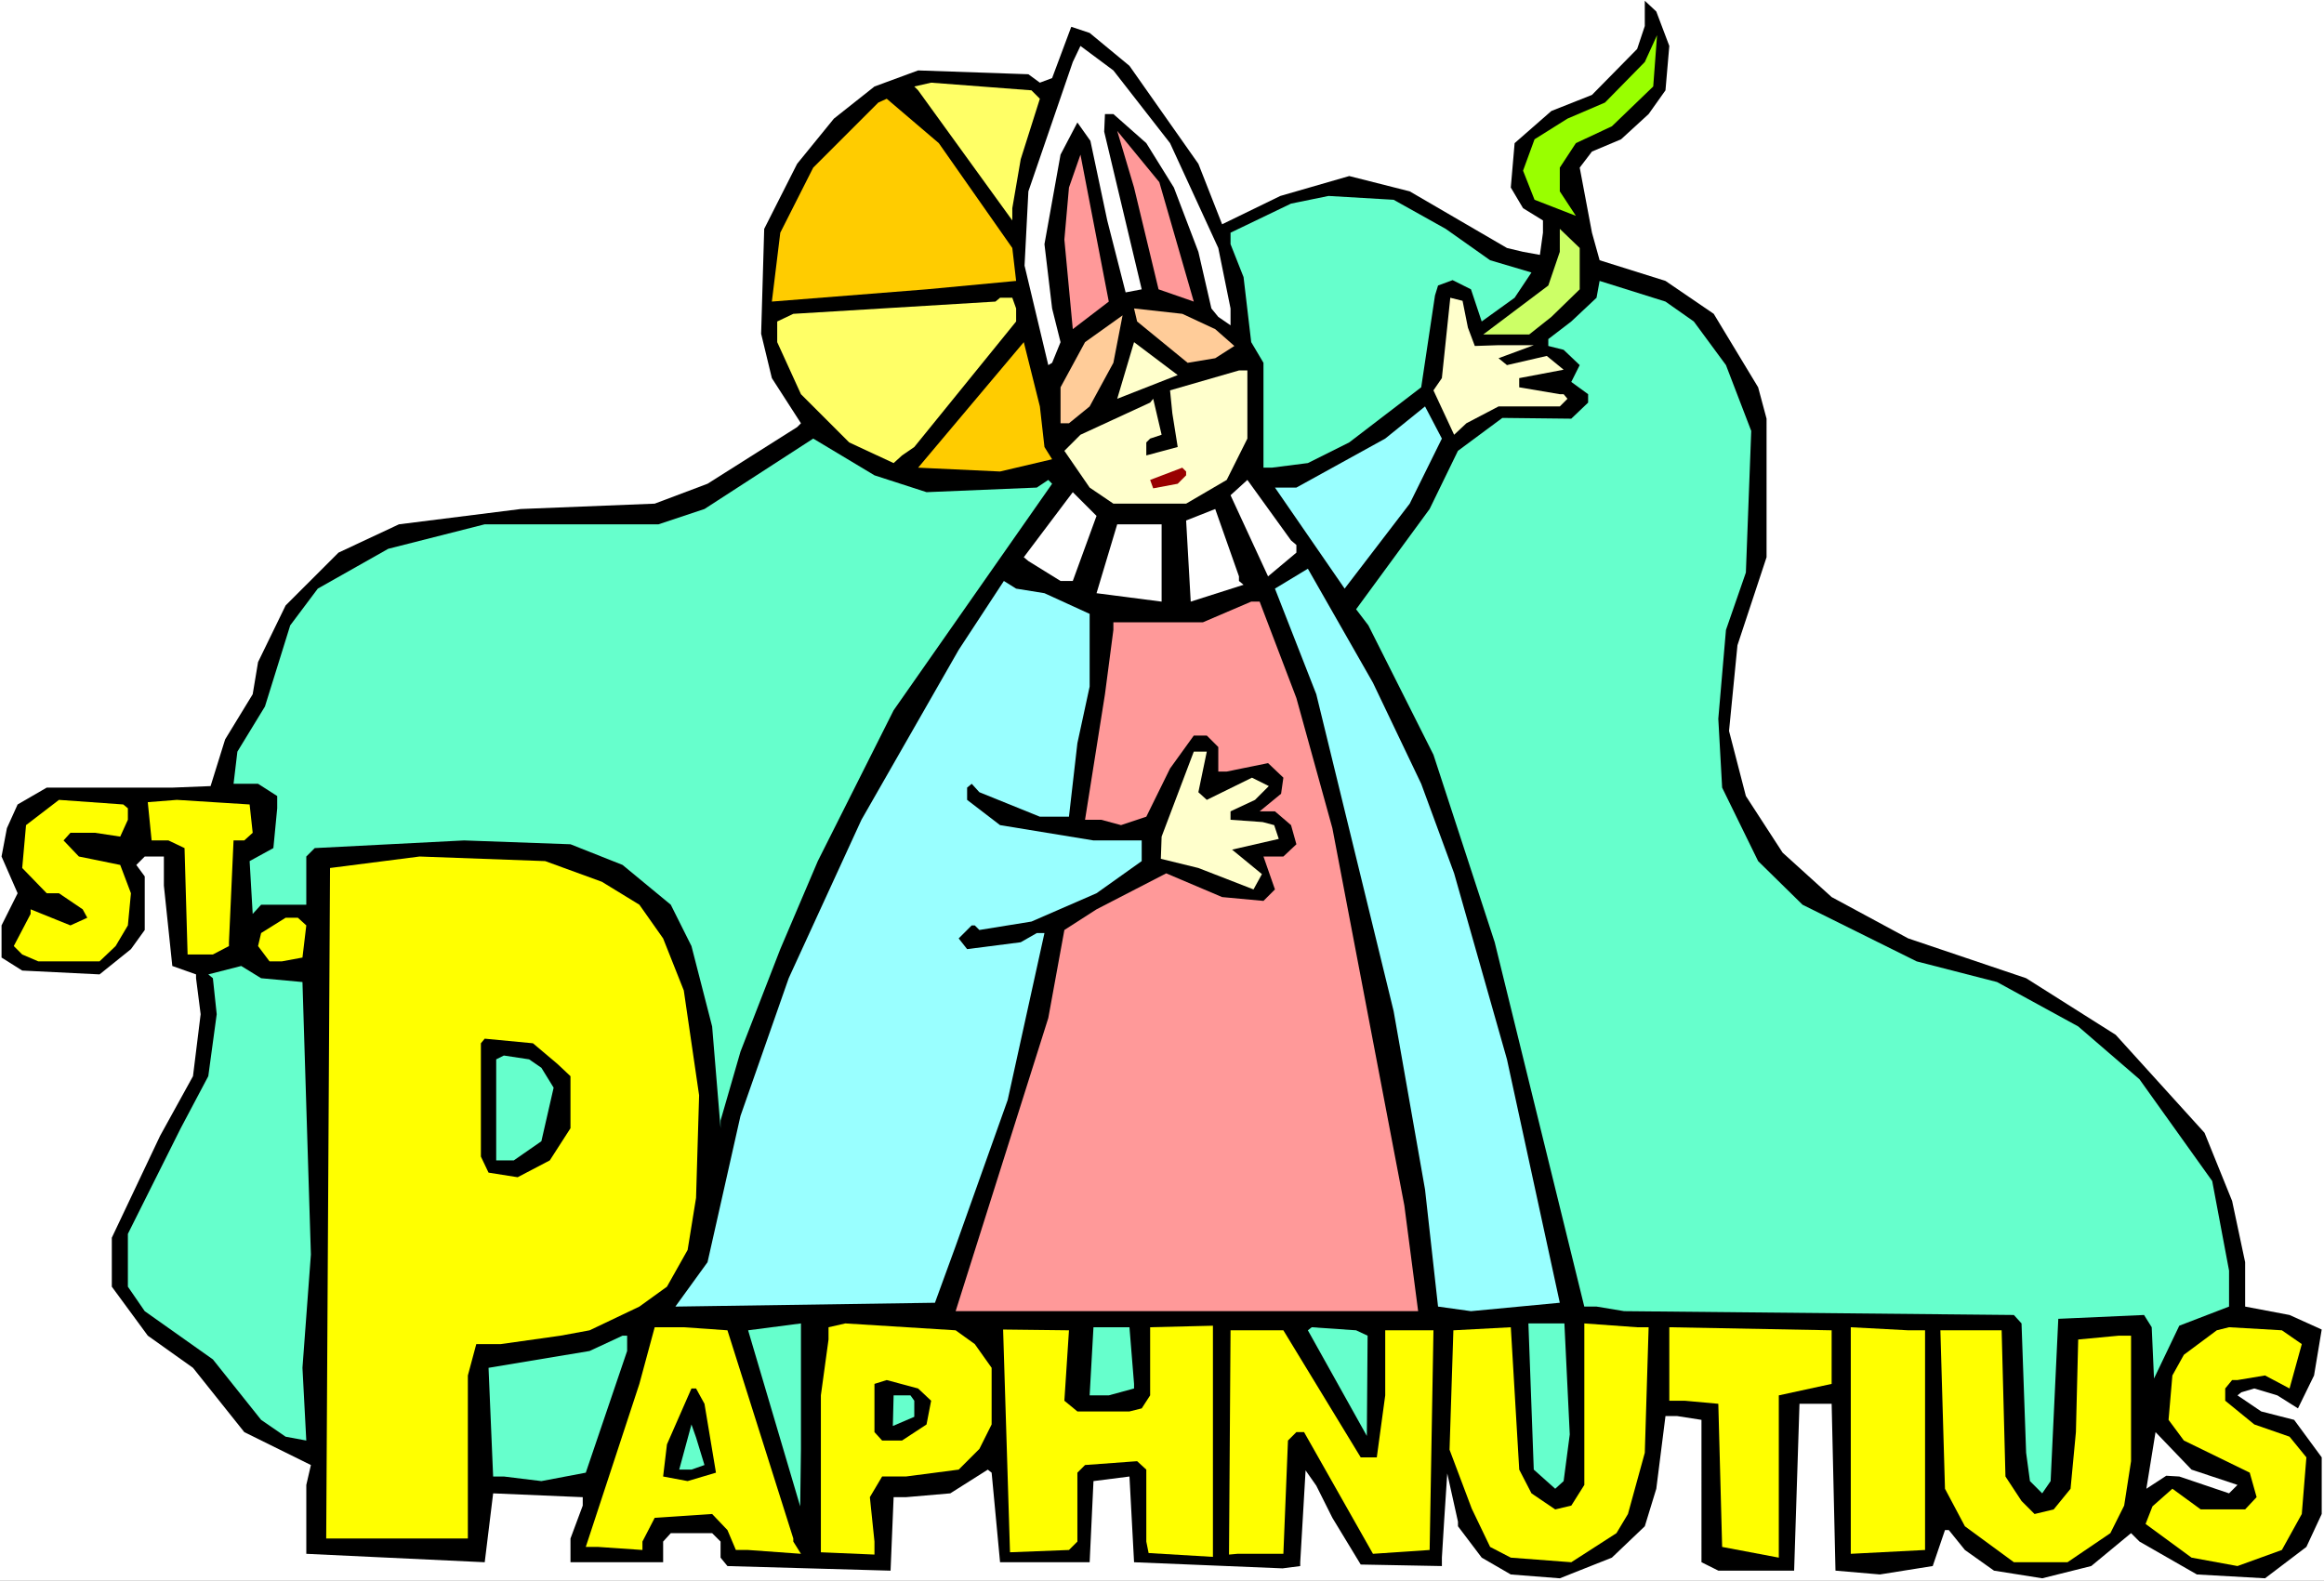 <?xml version="1.0" encoding="UTF-8" standalone="no"?>
<svg
   version="1.0"
   width="129.766mm"
   height="88.27mm"
   id="svg55"
   sodipodi:docname="Paphnutius.wmf"
   xmlns:inkscape="http://www.inkscape.org/namespaces/inkscape"
   xmlns:sodipodi="http://sodipodi.sourceforge.net/DTD/sodipodi-0.dtd"
   xmlns="http://www.w3.org/2000/svg"
   xmlns:svg="http://www.w3.org/2000/svg">
  <rect width="100%" height="100%" fill="#808080" stroke="none"/>
  <sodipodi:namedview
     id="namedview55"
     pagecolor="#ffffff"
     bordercolor="#000000"
     borderopacity="0.25"
     inkscape:showpageshadow="2"
     inkscape:pageopacity="0.0"
     inkscape:pagecheckerboard="0"
     inkscape:deskcolor="#d1d1d1"
     inkscape:document-units="mm" />
  <defs
     id="defs1">
    <pattern
       id="WMFhbasepattern"
       patternUnits="userSpaceOnUse"
       width="6"
       height="6"
       x="0"
       y="0" />
  </defs>
  <path
     style="fill:#ffffff;fill-opacity:1;fill-rule:evenodd;stroke:none"
     d="M 0,333.621 H 490.455 V 0 H 0 Z"
     id="path1" />
  <path
     style="fill:#000000;fill-opacity:1;fill-rule:evenodd;stroke:none"
     d="m 352.288,9.694 -0.808,9.37 -3.555,5.008 -5.818,5.331 -6.141,2.585 -2.586,3.393 2.586,13.733 1.616,5.816 13.898,4.362 10.181,6.947 9.373,15.51 1.778,6.624 V 117.615 l -6.141,18.579 -1.778,18.095 3.555,13.733 7.757,11.955 10.342,9.37 16.16,8.724 24.886,8.401 18.907,11.955 18.746,20.68 5.818,14.379 2.747,12.925 v 9.37 l 9.373,1.777 6.787,3.07 -1.616,9.694 -3.394,6.947 -4.363,-2.747 -4.848,-1.454 -2.747,0.808 -0.808,0.646 5.01,3.393 6.949,1.777 5.818,7.916 v 11.955 l -3.232,6.947 -8.726,6.624 -14.382,-0.808 -12.12,-6.947 -1.778,-1.777 -8.403,6.947 -10.342,2.585 -10.181,-1.616 -6.141,-4.362 -3.394,-4.201 h -0.808 l -2.586,7.593 -11.15,1.777 -9.373,-0.808 -0.808,-35.22 h -6.787 l -1.131,35.22 h -15.998 l -3.555,-1.777 V 299.693 l -5.171,-0.808 h -2.424 l -1.939,15.348 -2.424,7.916 -6.949,6.624 -10.989,4.362 -10.342,-0.808 -6.141,-3.554 -5.01,-6.624 v -0.969 l -2.262,-10.178 -0.646,9.855 -0.485,7.916 v 1.777 l -17.13,-0.323 -5.979,-9.855 -3.394,-6.785 -2.262,-3.231 -1.131,19.387 v 0.808 l -3.717,0.485 -31.35,-1.292 -0.97,-18.095 -7.595,0.969 -0.808,17.125 h -18.907 l -1.778,-18.902 -0.808,-0.646 -7.918,5.008 -9.373,0.808 h -2.586 l -0.646,15.51 -34.421,-0.969 -1.454,-1.777 v -3.393 l -1.778,-1.777 h -8.726 l -1.616,1.777 v 4.362 h -19.554 v -5.008 l 2.586,-6.947 v -1.777 l -18.907,-0.808 -1.778,14.54 -37.653,-1.777 v -14.54 l 0.97,-4.201 -14.059,-6.947 -10.827,-13.571 -9.534,-6.785 -7.595,-10.34 v -10.34 l 10.181,-21.487 6.949,-12.602 1.616,-13.086 -0.97,-7.593 v -0.808 l -5.01,-1.777 -1.778,-16.964 v -6.139 h -4.04 l -1.778,1.777 1.778,2.423 v 11.309 l -2.909,4.039 -6.626,5.331 -16.322,-0.808 -4.363,-2.747 v -6.786 l 3.394,-6.785 -3.394,-7.755 1.131,-5.978 2.262,-5.008 6.141,-3.554 H 36.36 l 8.08,-0.323 3.07,-9.855 5.818,-9.532 1.131,-6.786 5.818,-11.955 11.15,-11.148 12.766,-5.978 25.694,-3.231 28.28,-1.131 11.15,-4.201 18.907,-11.955 0.808,-0.808 -6.141,-9.532 -2.262,-9.37 0.646,-22.134 6.949,-13.733 7.757,-9.532 8.565,-6.786 9.211,-3.393 23.27,0.808 2.424,1.777 2.586,-0.969 4.04,-10.824 3.878,1.292 8.403,6.947 14.544,20.68 5.01,12.763 12.282,-5.978 14.544,-4.201 12.766,3.231 20.523,11.955 3.394,0.808 3.555,0.646 0.646,-4.685 v -2.585 l -4.202,-2.585 -2.586,-4.362 0.808,-9.37 7.757,-6.786 8.565,-3.393 9.534,-9.694 1.616,-4.847 V 0.162 l 2.424,2.262 z"
     id="path2" />
  <path
     style="fill:#99ff00;fill-opacity:1;fill-rule:evenodd;stroke:none"
     d="m 340.168,26.657 -7.595,3.554 -3.394,5.17 v 5.008 l 3.394,5.17 -8.726,-3.393 -2.424,-6.139 2.424,-6.624 6.949,-4.362 7.918,-3.393 8.403,-8.563 2.586,-5.655 -0.808,10.824 z"
     id="path3" />
  <path
     style="fill:#ffffff;fill-opacity:1;fill-rule:evenodd;stroke:none"
     d="m 246.925,30.212 10.181,22.134 2.586,12.763 v 3.554 l -2.586,-1.777 -1.454,-1.777 -2.747,-11.955 -5.171,-13.571 -5.818,-9.37 -6.949,-6.139 h -1.778 l -0.162,3.716 7.918,33.281 -3.394,0.646 -3.878,-15.187 -3.555,-16.802 -2.747,-3.877 -3.555,6.786 -3.394,18.902 1.616,13.571 1.778,7.109 -1.778,4.362 -0.808,0.485 -5.01,-21.003 0.808,-15.671 9.373,-27.304 1.616,-3.393 6.949,5.17 z"
     id="path4" />
  <path
     style="fill:#ffff66;fill-opacity:1;fill-rule:evenodd;stroke:none"
     d="m 219.453,20.841 -4.04,12.763 -1.778,10.34 v 2.585 l -19.877,-27.465 -0.808,-0.808 3.555,-0.808 21.17,1.616 z"
     id="path5" />
  <path
     style="fill:#ffcc00;fill-opacity:1;fill-rule:evenodd;stroke:none"
     d="m 213.635,52.345 0.808,6.947 -18.907,1.777 -32.643,2.585 1.778,-14.54 6.949,-13.733 13.736,-13.733 1.778,-0.808 10.989,9.37 z"
     id="path6" />
  <path
     style="fill:#ff9999;fill-opacity:1;fill-rule:evenodd;stroke:none"
     d="m 251.934,63.654 -7.434,-2.585 -5.171,-21.487 -3.555,-11.955 8.888,10.824 z"
     id="path7" />
  <path
     style="fill:#ff9999;fill-opacity:1;fill-rule:evenodd;stroke:none"
     d="m 226.401,69.471 -1.778,-18.902 0.97,-10.986 2.424,-6.947 5.979,31.019 z"
     id="path8" />
  <path
     style="fill:#66ffcc;fill-opacity:1;fill-rule:evenodd;stroke:none"
     d="m 305.1,48.306 9.373,6.624 8.726,2.585 -3.555,5.331 -6.949,5.008 -2.262,-6.786 -3.878,-1.939 -3.07,1.131 -0.646,2.1 -2.909,19.387 -15.19,11.632 -8.726,4.362 -7.595,0.969 h -1.778 V 76.579 l -2.586,-4.362 -1.616,-13.733 -2.747,-6.947 v -2.423 l 12.766,-6.139 7.918,-1.616 13.736,0.808 z"
     id="path9" />
  <path
     style="fill:#ccff66;fill-opacity:1;fill-rule:evenodd;stroke:none"
     d="m 333.38,61.07 -5.979,5.816 -4.686,3.716 h -9.696 l 13.736,-10.34 2.424,-7.109 v -4.847 l 4.202,4.039 z"
     id="path10" />
  <path
     style="fill:#66ffcc;fill-opacity:1;fill-rule:evenodd;stroke:none"
     d="m 357.459,67.855 6.787,9.209 5.333,13.894 -1.131,29.889 -4.202,12.117 -1.616,18.741 0.808,14.54 7.595,15.51 9.373,9.209 24.078,11.955 16.968,4.362 17.13,9.37 12.928,11.148 15.352,21.487 3.555,18.902 v 7.593 l -10.504,4.039 -5.333,11.148 -0.485,-10.825 -1.616,-2.585 -18.099,0.808 -1.616,34.251 -1.778,2.585 -2.586,-2.585 -0.808,-5.978 -0.97,-27.304 -1.616,-1.777 -82.254,-0.808 -5.818,-0.969 h -2.586 l -18.907,-76.902 -12.928,-39.582 -13.736,-27.304 -2.586,-3.393 15.514,-21.164 5.979,-12.279 9.373,-6.947 14.544,0.162 3.555,-3.393 v -1.777 l -3.555,-2.585 1.778,-3.554 -3.394,-3.231 -3.232,-0.808 v -1.454 l 4.848,-3.716 5.333,-5.008 0.646,-3.554 13.898,4.362 z"
     id="path11" />
  <path
     style="fill:#ffff66;fill-opacity:1;fill-rule:evenodd;stroke:none"
     d="m 214.443,65.109 v 2.747 l -21.493,26.496 -2.586,1.777 -1.778,1.616 -9.373,-4.362 -10.181,-10.178 -5.01,-10.986 v -4.362 l 3.394,-1.616 42.662,-2.585 0.97,-0.808 h 2.586 z"
     id="path12" />
  <path
     style="fill:#ffffcc;fill-opacity:1;fill-rule:evenodd;stroke:none"
     d="m 309.787,69.148 1.454,3.877 4.848,-0.162 h 7.595 l -7.434,2.747 1.778,1.454 8.403,-1.939 3.555,2.908 -9.373,1.777 v 1.939 l 8.565,1.454 h 0.808 l 0.808,0.969 -1.616,1.616 h -12.928 l -6.787,3.554 -2.586,2.423 -4.363,-9.37 1.778,-2.585 1.778,-16.964 2.586,0.646 z"
     id="path13" />
  <path
     style="fill:#ffcc99;fill-opacity:1;fill-rule:evenodd;stroke:none"
     d="m 256.459,69.471 4.04,3.554 -4.04,2.585 -5.818,0.969 -10.666,-8.724 -0.646,-2.747 10.181,1.131 z"
     id="path14" />
  <path
     style="fill:#ffcc99;fill-opacity:1;fill-rule:evenodd;stroke:none"
     d="m 229.957,85.788 -4.363,3.554 h -1.778 v -7.593 l 5.171,-9.532 7.918,-5.655 -1.939,10.017 z"
     id="path15" />
  <path
     style="fill:#ffcc00;fill-opacity:1;fill-rule:evenodd;stroke:none"
     d="m 220.422,94.351 1.616,2.585 -10.989,2.585 -17.291,-0.808 22.301,-26.496 3.394,13.571 z"
     id="path16" />
  <path
     style="fill:#ffffcc;fill-opacity:1;fill-rule:evenodd;stroke:none"
     d="m 235.774,84.173 3.555,-11.955 9.211,6.947 z"
     id="path17" />
  <path
     style="fill:#ffffcc;fill-opacity:1;fill-rule:evenodd;stroke:none"
     d="m 263.246,92.574 -4.363,8.724 -8.565,5.008 h -15.352 l -5.01,-3.393 -5.333,-7.755 3.394,-3.393 14.706,-6.786 0.646,-0.808 1.778,7.593 -2.424,0.808 -0.808,0.808 v 2.747 l 6.626,-1.777 -1.131,-7.109 -0.485,-4.847 14.544,-4.201 h 1.778 z"
     id="path18" />
  <path
     style="fill:#99ffff;fill-opacity:1;fill-rule:evenodd;stroke:none"
     d="m 297.505,106.306 -13.736,17.933 -14.706,-21.326 h 4.525 l 18.746,-10.34 8.403,-6.786 3.555,6.786 z"
     id="path19" />
  <path
     style="fill:#66ffcc;fill-opacity:1;fill-rule:evenodd;stroke:none"
     d="m 195.536,103.883 23.27,-0.969 2.424,-1.616 0.808,0.808 -33.451,47.822 -15.998,31.827 -7.918,18.579 -8.403,21.649 -4.202,14.54 v 1.616 l -1.778,-21.487 -4.363,-16.964 -4.363,-8.724 -10.181,-8.401 -10.989,-4.362 -22.462,-0.808 -31.512,1.616 -1.778,1.777 v 10.178 h -9.534 l -1.778,1.939 -0.646,-11.148 5.01,-2.747 0.808,-8.401 v -2.585 l -4.04,-2.585 h -5.171 l 0.808,-6.785 5.818,-9.532 5.333,-17.125 5.818,-7.755 14.867,-8.401 20.362,-5.17 h 36.683 l 9.696,-3.231 22.947,-14.863 12.928,7.755 z"
     id="path20" />
  <path
     style="fill:#990000;fill-opacity:1;fill-rule:evenodd;stroke:none"
     d="m 250.318,100.329 -1.778,1.777 -5.171,0.969 -0.646,-1.777 6.787,-2.585 0.808,0.808 z"
     id="path21" />
  <path
     style="fill:#ffffff;fill-opacity:1;fill-rule:evenodd;stroke:none"
     d="m 273.588,115.03 v 1.616 l -5.979,5.008 -7.918,-17.125 3.555,-3.231 9.211,12.763 z"
     id="path22" />
  <path
     style="fill:#ffffff;fill-opacity:1;fill-rule:evenodd;stroke:none"
     d="m 226.401,122.624 h -2.586 l -6.787,-4.201 -0.97,-0.808 10.342,-13.733 5.01,5.008 z"
     id="path23" />
  <path
     style="fill:#ffffff;fill-opacity:1;fill-rule:evenodd;stroke:none"
     d="m 261.469,122.624 0.97,0.808 -11.15,3.554 -0.97,-17.125 6.141,-2.423 5.01,14.217 z"
     id="path24" />
  <path
     style="fill:#ffffff;fill-opacity:1;fill-rule:evenodd;stroke:none"
     d="m 245.147,126.986 -13.736,-1.777 4.363,-14.54 h 9.373 z"
     id="path25" />
  <path
     style="fill:#99ffff;fill-opacity:1;fill-rule:evenodd;stroke:none"
     d="m 299.929,165.437 6.949,18.902 11.15,39.259 11.15,51.376 -18.746,1.777 -6.949,-0.969 -2.747,-24.719 -6.626,-37.643 -16.322,-66.886 -8.726,-22.295 6.949,-4.201 13.736,24.072 z"
     id="path26" />
  <path
     style="fill:#99ffff;fill-opacity:1;fill-rule:evenodd;stroke:none"
     d="m 220.422,125.209 9.534,4.362 v 15.348 l -2.586,11.955 -1.778,15.51 h -6.141 l -12.766,-5.17 -1.616,-1.777 -0.97,0.808 v 2.585 l 6.949,5.331 19.715,3.231 h 10.181 v 4.362 l -9.534,6.786 -13.736,5.978 -10.989,1.777 -0.97,-0.969 h -0.646 l -2.747,2.747 1.778,2.262 11.312,-1.454 3.394,-1.939 h 1.616 l -7.757,35.22 -10.989,30.858 -4.363,11.955 -54.782,0.808 6.787,-9.37 6.949,-30.858 10.181,-29.081 15.352,-33.443 20.523,-35.866 9.534,-14.54 2.586,1.616 z"
     id="path27" />
  <path
     style="fill:#ff9999;fill-opacity:1;fill-rule:evenodd;stroke:none"
     d="m 273.588,147.342 7.595,27.465 15.19,79.649 2.909,22.295 h -97.606 l 19.554,-61.877 3.394,-18.579 6.787,-4.362 14.706,-7.593 11.797,5.008 8.726,0.808 2.424,-2.423 -2.424,-6.947 h 4.202 l 2.747,-2.585 -1.131,-4.039 -3.394,-2.908 h -3.232 l 4.525,-3.716 0.485,-3.393 -3.232,-3.07 -8.726,1.777 h -1.778 v -5.17 l -2.424,-2.423 h -2.747 l -5.01,6.947 -5.01,10.178 -5.333,1.777 -4.202,-1.131 h -3.394 l 4.202,-26.496 1.778,-13.571 v -1.616 h 18.907 l 10.181,-4.362 h 1.778 z"
     id="path28" />
  <path
     style="fill:#ffffcc;fill-opacity:1;fill-rule:evenodd;stroke:none"
     d="m 254.681,168.83 9.534,-4.685 3.555,1.777 -2.909,2.908 -5.171,2.423 v 1.777 l 6.787,0.485 2.424,0.646 0.97,2.908 -9.858,2.262 6.302,5.17 -1.778,3.231 -11.635,-4.524 -7.918,-1.939 0.162,-4.685 6.787,-17.933 h 2.747 l -1.778,8.563 z"
     id="path29" />
  <path
     style="fill:#ffff00;fill-opacity:1;fill-rule:evenodd;stroke:none"
     d="m 26.987,170.607 v 2.423 l -1.616,3.554 -5.333,-0.808 h -5.171 l -1.454,1.616 3.232,3.393 8.726,1.777 2.262,5.978 -0.646,6.785 -2.586,4.362 -3.394,3.231 H 8.08 l -3.394,-1.454 -1.778,-1.777 3.555,-6.785 v -0.969 l 8.403,3.393 3.555,-1.616 -0.97,-1.777 -5.01,-3.393 H 9.858 l -5.171,-5.331 0.808,-9.047 6.949,-5.331 13.574,0.969 z"
     id="path30" />
  <path
     style="fill:#ffff00;fill-opacity:1;fill-rule:evenodd;stroke:none"
     d="m 53.328,175.777 -1.778,1.616 h -2.262 l -0.97,21.487 v 0.808 l -3.394,1.777 h -5.333 l -0.646,-22.457 -3.394,-1.616 h -3.555 l -0.808,-8.078 6.141,-0.485 15.352,0.969 z"
     id="path31" />
  <path
     style="fill:#ffff00;fill-opacity:1;fill-rule:evenodd;stroke:none"
     d="m 127.017,186.117 7.918,4.847 5.01,7.109 4.363,10.986 3.232,22.134 -0.646,21.649 -1.778,10.986 -4.363,7.755 -5.818,4.201 -10.504,5.008 -6.141,1.131 -12.605,1.777 h -5.171 l -1.778,6.624 v 34.412 H 68.842 l 0.808,-141.526 18.907,-2.423 26.502,0.969 z"
     id="path32" />
  <path
     style="fill:#ffff00;fill-opacity:1;fill-rule:evenodd;stroke:none"
     d="m 64.64,195.326 -0.808,6.786 -4.363,0.808 h -2.586 l -2.424,-3.231 0.646,-2.747 5.171,-3.231 h 2.586 z"
     id="path33" />
  <path
     style="fill:#66ffcc;fill-opacity:1;fill-rule:evenodd;stroke:none"
     d="m 63.832,207.281 1.778,57.515 -1.778,23.911 0.808,15.348 -4.363,-0.808 -5.171,-3.554 -10.181,-12.763 -14.382,-10.178 -3.555,-5.17 v -11.148 l 11.15,-22.295 5.818,-10.986 1.778,-13.086 -0.808,-7.593 -0.97,-0.808 6.949,-1.777 4.202,2.585 z"
     id="path34" />
  <path
     style="fill:#000000;fill-opacity:1;fill-rule:evenodd;stroke:none"
     d="m 117.645,224.568 2.747,2.585 v 10.986 l -4.363,6.786 -6.787,3.554 -6.141,-0.969 -1.616,-3.393 v -23.911 l 0.808,-0.969 10.181,0.969 z"
     id="path35" />
  <path
     style="fill:#66ffcc;fill-opacity:1;fill-rule:evenodd;stroke:none"
     d="m 114.251,225.376 2.586,4.201 -2.586,11.309 -5.818,4.039 h -3.717 v -21.326 l 1.616,-0.808 5.333,0.808 z"
     id="path36" />
  <path
     style="fill:#66ffcc;fill-opacity:1;fill-rule:evenodd;stroke:none"
     d="m 168.872,317.949 -10.989,-37.159 11.15,-1.454 v 26.496 z"
     id="path37" />
  <path
     style="fill:#ffff00;fill-opacity:1;fill-rule:evenodd;stroke:none"
     d="m 205.717,283.699 3.555,5.008 v 11.955 l -2.586,5.17 -4.363,4.362 -11.15,1.454 h -5.01 l -2.586,4.362 0.97,9.37 v 2.747 L 173.235,327.643 v -33.12 l 1.616,-11.794 v -2.585 l 3.555,-0.808 23.27,1.454 z"
     id="path38" />
  <path
     style="fill:#66ffcc;fill-opacity:1;fill-rule:evenodd;stroke:none"
     d="m 331.28,302.763 -1.293,9.855 -1.778,1.616 -4.525,-4.039 -1.131,-30.858 h 7.595 z"
     id="path39" />
  <path
     style="fill:#ffff00;fill-opacity:1;fill-rule:evenodd;stroke:none"
     d="m 347.924,280.144 -0.808,26.496 -3.555,12.925 -2.424,4.039 -9.534,6.139 -12.766,-0.969 -4.363,-2.262 -3.878,-8.078 -4.686,-12.44 0.808,-25.203 12.12,-0.646 1.778,30.05 2.586,5.008 5.01,3.393 3.394,-0.808 2.747,-4.362 v -34.089 l 11.15,0.808 z"
     id="path40" />
  <path
     style="fill:#ffff00;fill-opacity:1;fill-rule:evenodd;stroke:none"
     d="m 153.52,280.791 13.898,43.944 v 0.646 l 1.616,2.585 -11.15,-0.808 h -2.586 l -1.778,-4.201 -3.232,-3.393 -12.12,0.808 -2.586,5.008 v 1.777 l -9.373,-0.646 h -2.586 l 11.312,-34.412 3.232,-11.955 h 6.141 z"
     id="path41" />
  <path
     style="fill:#66ffcc;fill-opacity:1;fill-rule:evenodd;stroke:none"
     d="m 239.329,292.1 v 0.969 l -5.333,1.454 h -4.04 l 0.808,-14.379 h 7.595 z"
     id="path42" />
  <path
     style="fill:#ffff00;fill-opacity:1;fill-rule:evenodd;stroke:none"
     d="m 255.974,328.612 -13.574,-0.808 -0.485,-2.423 v -15.187 l -1.939,-1.777 -10.989,0.808 -1.616,1.616 v 14.54 l -1.778,1.777 -12.443,0.485 -1.454,-47.014 13.898,0.162 -0.97,14.863 2.747,2.262 h 10.989 l 2.586,-0.646 1.778,-2.747 v -14.379 l 13.251,-0.323 z"
     id="path43" />
  <path
     style="fill:#66ffcc;fill-opacity:1;fill-rule:evenodd;stroke:none"
     d="m 288.617,281.922 -0.162,21.164 -12.443,-22.295 0.808,-0.646 9.373,0.646 z"
     id="path44" />
  <path
     style="fill:#ffff00;fill-opacity:1;fill-rule:evenodd;stroke:none"
     d="m 386.547,292.1 -11.15,2.423 v 34.251 l -11.958,-2.262 -0.808,-30.212 -7.11,-0.646 h -3.232 v -15.51 l 34.259,0.646 z"
     id="path45" />
  <path
     style="fill:#ffff00;fill-opacity:1;fill-rule:evenodd;stroke:none"
     d="m 406.262,280.791 v 46.368 l -15.675,0.808 v -47.822 l 12.12,0.646 z"
     id="path46" />
  <path
     style="fill:#ffff00;fill-opacity:1;fill-rule:evenodd;stroke:none"
     d="m 485.769,283.699 -2.586,9.37 -5.171,-2.747 -5.818,0.969 h -1.131 l -1.454,1.777 v 2.585 l 6.141,5.008 7.434,2.585 3.555,4.362 -0.97,11.955 -4.202,7.593 -9.373,3.393 -9.696,-1.777 -9.696,-7.109 1.454,-3.716 4.202,-3.716 5.979,4.362 h 9.373 l 2.424,-2.585 -1.454,-5.17 -13.898,-6.785 -3.232,-4.362 0.808,-9.37 2.424,-4.362 6.949,-5.17 2.586,-0.646 11.15,0.646 z"
     id="path47" />
  <path
     style="fill:#ffff00;fill-opacity:1;fill-rule:evenodd;stroke:none"
     d="m 287.163,307.61 h 3.394 l 1.778,-13.086 v -13.733 h 10.181 l -0.808,46.368 -11.958,0.808 -14.544,-25.688 h -1.616 l -1.778,1.777 -0.97,23.911 h -9.696 l -1.778,0.162 0.323,-47.337 h 11.15 z"
     id="path48" />
  <path
     style="fill:#ffff00;fill-opacity:1;fill-rule:evenodd;stroke:none"
     d="m 423.23,311.649 3.394,5.17 2.747,2.747 4.04,-0.969 3.555,-4.362 1.131,-11.955 0.485,-19.549 8.565,-0.808 h 2.586 v 26.496 l -1.454,9.37 -2.909,5.816 -9.05,6.139 h -11.312 l -10.342,-7.593 -4.202,-7.916 -0.97,-33.443 h 12.928 z"
     id="path49" />
  <path
     style="fill:#66ffcc;fill-opacity:1;fill-rule:evenodd;stroke:none"
     d="m 132.35,285.153 -8.726,25.688 -9.373,1.777 -7.918,-0.969 h -2.262 l -0.97,-22.941 21.331,-3.554 6.949,-3.231 h 0.97 z"
     id="path50" />
  <path
     style="fill:#000000;fill-opacity:1;fill-rule:evenodd;stroke:none"
     d="m 196.505,295.654 -0.97,5.008 -5.171,3.393 h -4.202 l -1.616,-1.777 V 292.1 l 2.586,-0.808 6.626,1.777 z"
     id="path51" />
  <path
     style="fill:#000000;fill-opacity:1;fill-rule:evenodd;stroke:none"
     d="m 148.672,296.3 2.424,14.54 -5.979,1.777 -5.171,-0.969 0.808,-6.785 5.171,-11.794 h 0.97 z"
     id="path52" />
  <path
     style="fill:#66ffcc;fill-opacity:1;fill-rule:evenodd;stroke:none"
     d="m 192.95,295.654 v 3.393 l -4.525,1.939 0.162,-6.462 h 3.555 z"
     id="path53" />
  <path
     style="fill:#66ffcc;fill-opacity:1;fill-rule:evenodd;stroke:none"
     d="m 148.672,309.225 -2.747,0.969 h -2.586 l 2.586,-9.532 0.97,2.747 z"
     id="path54" />
  <path
     style="fill:#ffffff;fill-opacity:1;fill-rule:evenodd;stroke:none"
     d="m 472.195,313.426 -1.778,1.777 -10.504,-3.554 -2.747,-0.162 -4.202,2.747 1.939,-11.955 7.595,7.916 z"
     id="path55" />
</svg>
